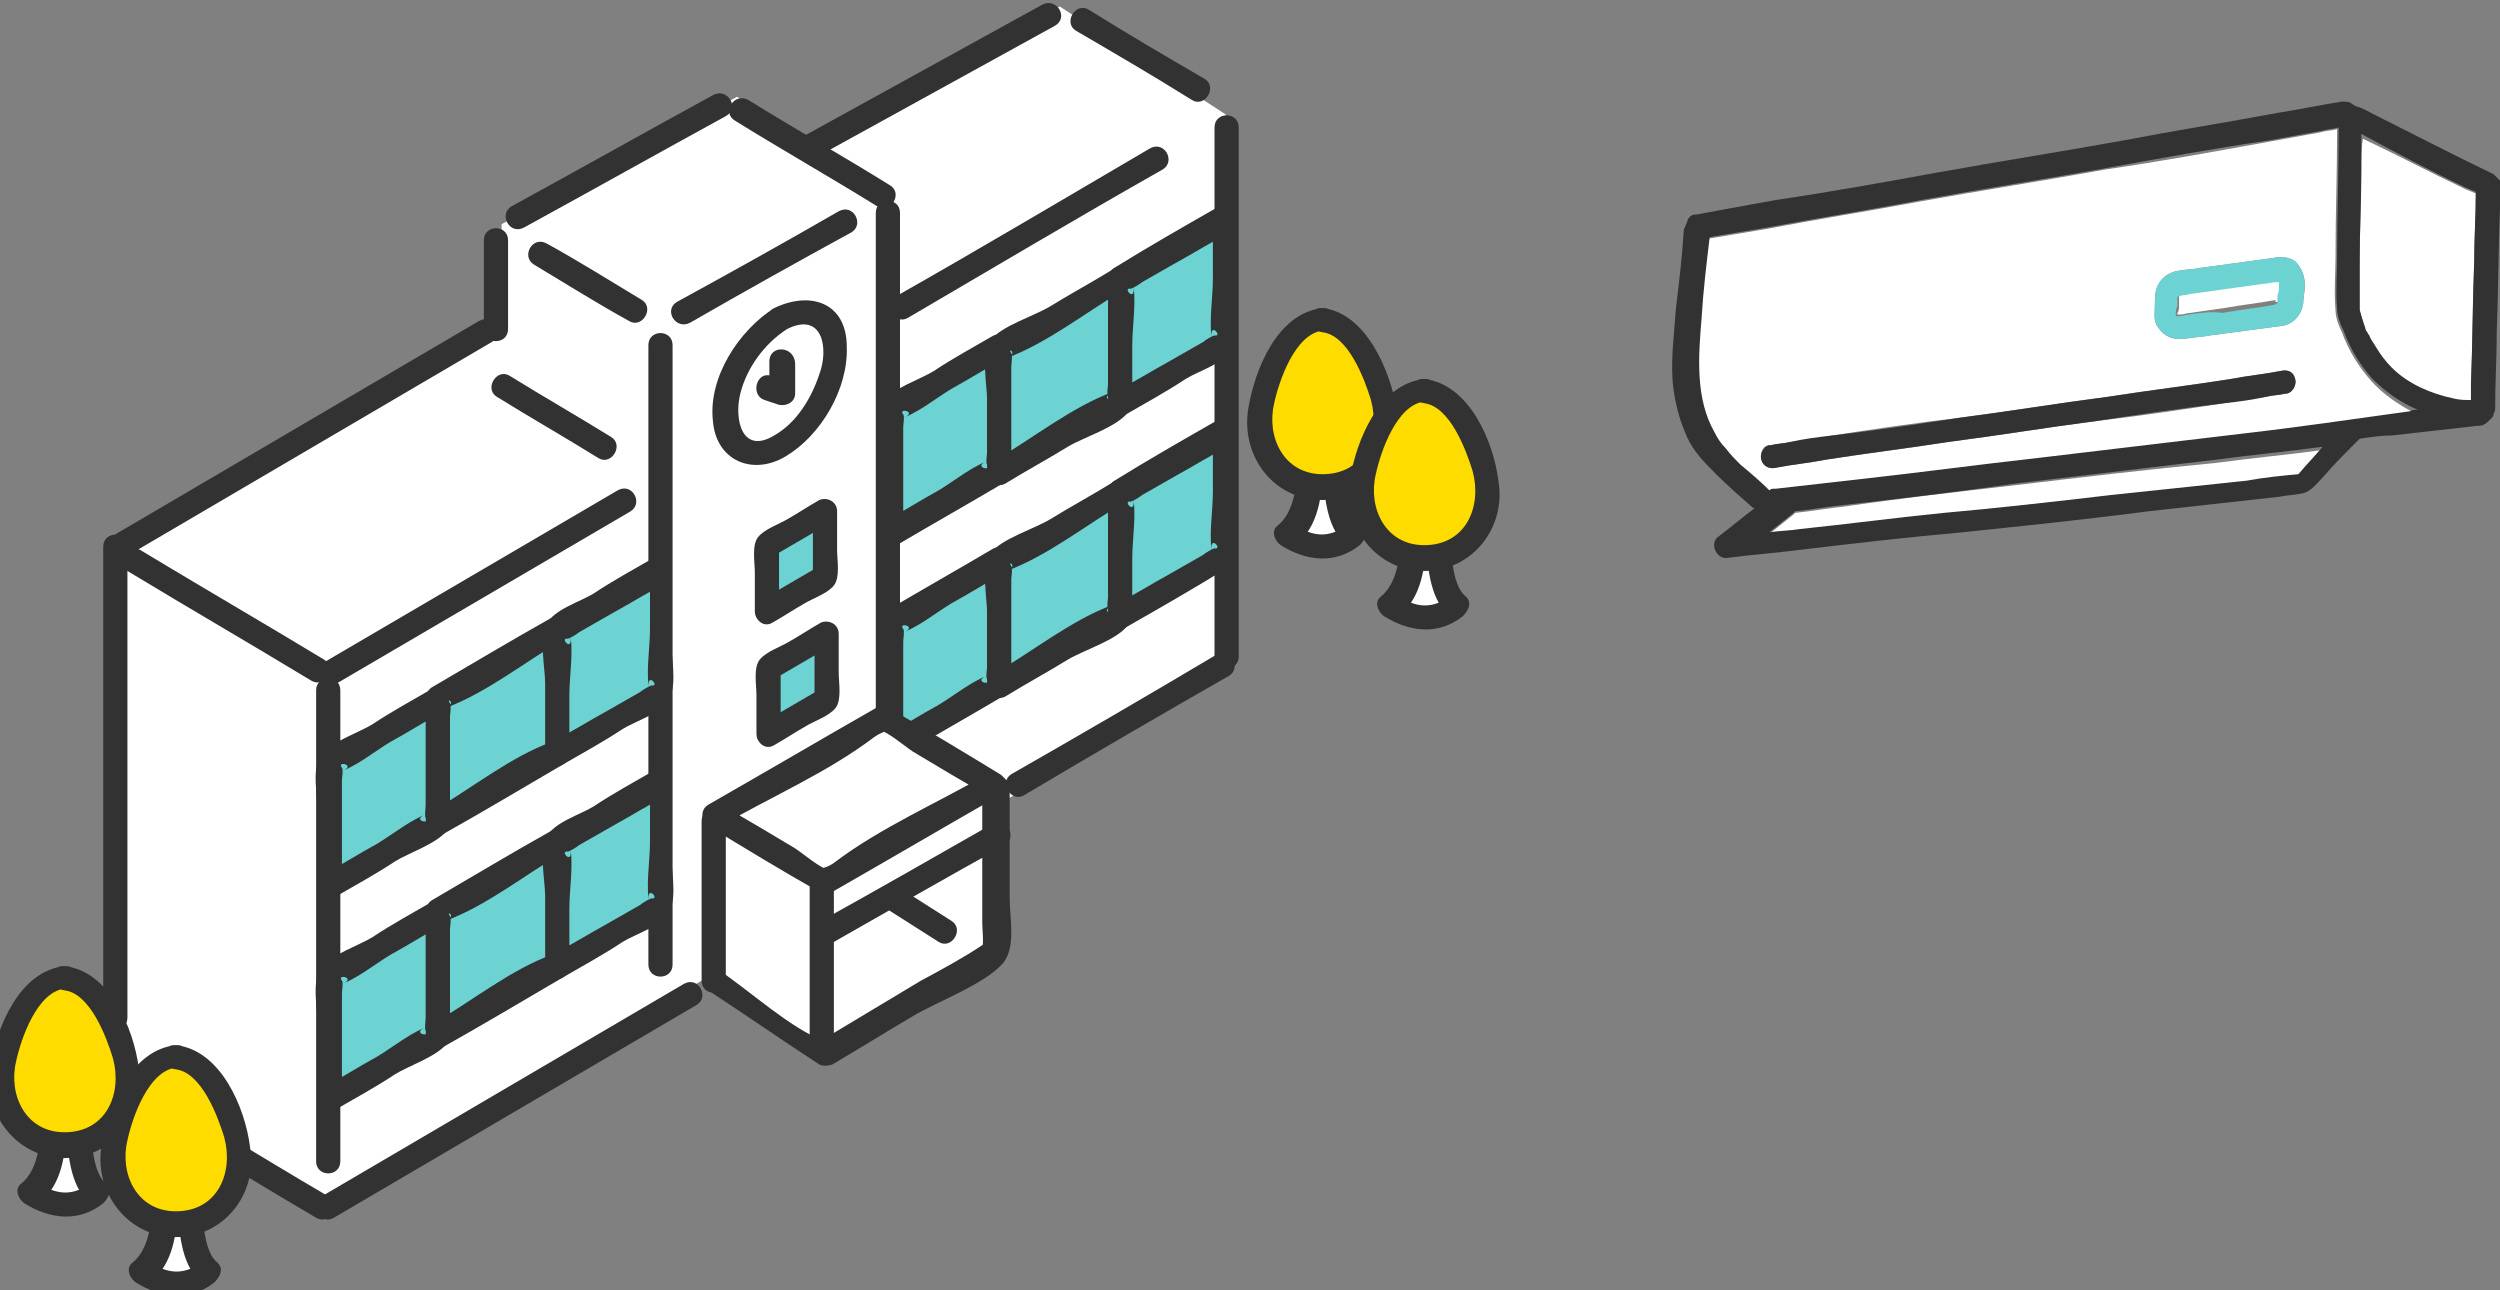 <?xml version="1.0" encoding="utf-8"?>
<!-- Generator: Adobe Illustrator 25.4.1, SVG Export Plug-In . SVG Version: 6.00 Build 0)  -->
<svg version="1.0" id="レイヤー_1" xmlns="http://www.w3.org/2000/svg" xmlns:xlink="http://www.w3.org/1999/xlink" x="0px"
	 y="0px" width="155px" height="80px" viewBox="0 0 155 80" style="enable-background:new 0 0 155 80;" xml:space="preserve">
<rect x="0" y="0" width="155" height="80" fill="#808080" stroke="none"/>
<style type="text/css">
	.st0{clip-path:url(#SVGID_00000144312273445835388840000017346614773704626305_);}
	.st1{fill:#FFFFFF;}
	.st2{fill:#323232;}
	.st3{fill:#FFDC00;}
	.st4{fill:#6DD2D2;}
</style>
<g>
	<defs>
		<rect id="SVGID_1_" width="155" height="80"/>
	</defs>
	<clipPath id="SVGID_00000118389928064996278310000017821707427792113540_">
		<use xlink:href="#SVGID_1_"  style="overflow:visible;"/>
	</clipPath>
	<g style="clip-path:url(#SVGID_00000118389928064996278310000017821707427792113540_);">
		<g>
			<g>
				<g>
					<path class="st1" d="M82.8,29.1h-1.6c0,2.9-1.4,4-1.4,4c1.4,1,2.8,1.1,4.2,0C84,33.1,82.9,32.2,82.8,29.1z"/>
					<g>
						<path class="st2" d="M82.8,28.3c-0.5,0-1,0-1.6,0c-0.4,0-0.7,0.3-0.8,0.8c0,1.1-0.2,2.7-1.2,3.5c-0.4,0.3-0.2,0.9,0.2,1.2
							c1.6,1,3.4,1.2,4.9,0c0.3-0.3,0.6-0.8,0.2-1.2c-0.8-0.6-0.9-2.4-1-3.5c0-1-1.6-1-1.5,0c0.1,1.4,0.2,3.6,1.4,4.6
							c0.1-0.4,0.1-0.8,0.2-1.2c-1.2,0.9-2.2,0.8-3.4,0c0.1,0.4,0.1,0.8,0.2,1.2c1.3-1,1.6-3,1.6-4.6c-0.3,0.3-0.5,0.5-0.8,0.8
							c0.5,0,1,0,1.6,0C83.8,29.8,83.8,28.3,82.8,28.3z"/>
					</g>
				</g>
				<g>
					<path class="st3" d="M82,19.9c-2.1,0-4,4.3-4,6.5c0,2.2,1.8,3.9,4,3.9c2.2,0,4-1.8,4-3.9C85.9,24.2,84,19.9,82,19.9z"/>
					<g>
						<path class="st2" d="M82,19.1c-2.8,0.3-4.2,3.8-4.6,6.2C76.9,28.2,78.9,31,82,31c3,0,5.1-2.7,4.6-5.6
							C86.2,23,84.7,19.4,82,19.1c-1-0.1-1,1.4,0,1.5c1.6,0.2,2.6,2.9,3,4.2c0.6,2.2-0.4,4.6-3,4.6c-2.4,0-3.5-2.3-3-4.4
							c0.3-1.4,1.3-4.3,3-4.5C82.9,20.5,82.9,19,82,19.1z"/>
					</g>
				</g>
			</g>
			<g>
				<g>
					<path class="st1" d="M89.2,33.5h-1.6c0,2.9-1.4,4-1.4,4c1.4,1,2.8,1.1,4.2,0C90.4,37.5,89.3,36.7,89.2,33.5z"/>
					<g>
						<path class="st2" d="M89.2,32.7c-0.5,0-1,0-1.6,0c-0.4,0-0.7,0.3-0.8,0.8c0,1.1-0.2,2.7-1.2,3.5c-0.4,0.3-0.2,0.9,0.2,1.2
							c1.6,1,3.4,1.2,4.9,0c0.3-0.3,0.6-0.8,0.2-1.2c-0.8-0.6-0.9-2.4-1-3.5c0-1-1.6-1-1.5,0c0.1,1.4,0.2,3.6,1.4,4.6
							c0.1-0.4,0.1-0.8,0.2-1.2c-1.2,0.9-2.2,0.8-3.4,0c0.1,0.4,0.1,0.8,0.2,1.2c1.3-1,1.6-3,1.6-4.6c-0.3,0.3-0.5,0.5-0.8,0.8
							c0.5,0,1,0,1.6,0C90.2,34.3,90.2,32.7,89.2,32.7z"/>
					</g>
				</g>
				<g>
					<path class="st3" d="M88.3,24.3c-2.1,0-4,4.3-4,6.5c0,2.2,1.8,3.9,4,3.9c2.2,0,4-1.8,4-3.9C92.3,28.6,90.4,24.3,88.3,24.3z"/>
					<g>
						<path class="st2" d="M88.3,23.5c-2.8,0.3-4.2,3.8-4.6,6.2c-0.5,2.9,1.6,5.7,4.6,5.7c3,0,5.1-2.7,4.6-5.6
							C92.6,27.4,91.1,23.8,88.3,23.5c-1-0.1-1,1.4,0,1.5c1.6,0.2,2.6,2.9,3,4.2c0.6,2.2-0.4,4.6-3,4.6c-2.4,0-3.5-2.3-3-4.4
							c0.3-1.4,1.3-4.3,3-4.5C89.3,24.9,89.3,23.4,88.3,23.5z"/>
					</g>
				</g>
			</g>
			<g>
				<g>
					<polygon class="st1" points="50.2,9.2 45.7,6 31.1,13.9 31.1,20.4 7.6,33.6 7.6,68.4 20.1,74.7 76,41.5 76,7.1 65.7,0.4 					
						"/>
				</g>
				<g>
					<g>
						<path class="st2" d="M5.9,67.3c4.6,2.7,9.1,5.5,13.7,8.2c0.8,0.5,1.6-0.8,0.8-1.3c-4.6-2.7-9.1-5.5-13.7-8.2
							C5.8,65.5,5,66.8,5.9,67.3L5.9,67.3z"/>
					</g>
				</g>
				<g>
					<g>
						<path class="st2" d="M45.6,7.5c2.9,1.8,5.9,3.5,8.8,5.3c0.8,0.5,1.6-0.8,0.8-1.3c-2.9-1.8-5.9-3.5-8.8-5.3
							C45.5,5.7,44.7,7,45.6,7.5L45.6,7.5z"/>
					</g>
				</g>
				<g>
					<g>
						<path class="st2" d="M33.1,16.4c2,1.2,3.9,2.4,5.9,3.5c0.8,0.5,1.6-0.8,0.8-1.3c-2-1.2-3.9-2.4-5.9-3.5
							C33,14.6,32.3,15.9,33.1,16.4L33.1,16.4z"/>
					</g>
				</g>
				<g>
					<g>
						<path class="st2" d="M66.7,1.9c2.4,1.4,4.8,2.8,7.2,4.3c0.8,0.5,1.6-0.8,0.8-1.3c-2.4-1.4-4.8-2.8-7.2-4.3
							C66.7,0.1,65.9,1.4,66.7,1.9L66.7,1.9z"/>
					</g>
				</g>
				<g>
					<g>
						<path class="st2" d="M63.5,49.3c4.2-2.5,8.5-5,12.7-7.4c0.8-0.5,0.1-1.8-0.8-1.3c-4.2,2.5-8.5,5-12.7,7.4
							C61.9,48.5,62.7,49.8,63.5,49.3L63.5,49.3z"/>
					</g>
				</g>
				<g>
					<g>
						<path class="st2" d="M20.7,75.5c7.5-4.4,15-8.8,22.5-13.2c0.8-0.5,0.1-1.8-0.8-1.3c-7.5,4.4-15,8.8-22.5,13.2
							C19.1,74.7,19.9,76,20.7,75.5L20.7,75.5z"/>
					</g>
				</g>
				<g>
					<g>
						<path class="st2" d="M8,34.4c7.5-4.4,15-8.8,22.5-13.2c0.8-0.5,0.1-1.8-0.8-1.3c-7.5,4.4-15,8.8-22.5,13.2
							C6.3,33.6,7.1,34.9,8,34.4L8,34.4z"/>
					</g>
				</g>
				<g>
					<g>
						<path class="st2" d="M42.8,20c3.3-1.9,6.7-3.8,10-5.6c0.8-0.5,0.1-1.8-0.8-1.3c-3.3,1.9-6.7,3.8-10,5.6
							C41.1,19.2,41.9,20.5,42.8,20L42.8,20z"/>
					</g>
				</g>
				<g>
					<g>
						<path class="st2" d="M6.4,33.9c0,9.7,0,19.4,0,29.2c0,1,1.5,1,1.5,0c0-9.7,0-19.4,0-29.2C7.9,32.9,6.4,32.9,6.4,33.9L6.4,33.9
							z"/>
					</g>
				</g>
				<g>
					<g>
						<path class="st2" d="M30,14.9c0,1.8,0,3.7,0,5.5c0,1,1.5,1,1.5,0c0-1.8,0-3.7,0-5.5C31.5,13.9,30,13.9,30,14.9L30,14.9z"/>
					</g>
				</g>
				<g>
					<g>
						<path class="st2" d="M50.7,9.7c4.9-2.7,9.8-5.4,14.7-8.1c0.9-0.5,0.1-1.8-0.8-1.3C59.7,3,54.8,5.7,49.9,8.4
							C49.1,8.8,49.8,10.1,50.7,9.7L50.7,9.7z"/>
					</g>
				</g>
				<g>
					<g>
						<path class="st2" d="M32.5,14.1c4.2-2.3,8.3-4.6,12.5-6.9c0.9-0.5,0.1-1.8-0.8-1.3c-4.2,2.3-8.3,4.6-12.5,6.9
							C30.9,13.3,31.6,14.6,32.5,14.1L32.5,14.1z"/>
					</g>
				</g>
				<g>
					<g>
						<path class="st2" d="M19.6,42.8c0,9.7,0,19.4,0,29.2c0,1,1.5,1,1.5,0c0-9.7,0-19.4,0-29.2C21.1,41.8,19.6,41.8,19.6,42.8
							L19.6,42.8z"/>
					</g>
				</g>
				<g>
					<g>
						<path class="st2" d="M75.3,7.9c0,10.9,0,21.9,0,32.8c0,1,1.5,1,1.5,0c0-10.9,0-21.9,0-32.8C76.8,6.9,75.3,6.9,75.3,7.9
							L75.3,7.9z"/>
					</g>
				</g>
				<g>
					<g>
						<path class="st2" d="M40.2,21.4c0,12.8,0,25.6,0,38.4c0,1,1.5,1,1.5,0c0-12.8,0-25.6,0-38.4C41.7,20.4,40.2,20.4,40.2,21.4
							L40.2,21.4z"/>
					</g>
				</g>
				<g>
					<g>
						<path class="st2" d="M54.3,13.2c0,10.4,0,20.7,0,31.1c0,1,1.5,1,1.5,0c0-10.4,0-20.7,0-31.1C55.8,12.2,54.3,12.2,54.3,13.2
							L54.3,13.2z"/>
					</g>
				</g>
				<g>
					<g>
						<path class="st2" d="M48,19.1c-2.2,1.4-4.1,4.3-3.8,7c0.2,2.5,2.5,3.4,4.5,2.2c2.2-1.3,3.9-4.2,3.8-6.8
							C52.5,18.8,50.3,18,48,19.1c-0.9,0.4-0.1,1.7,0.8,1.3c2.2-1.1,2.6,1.2,2,2.8c-0.5,1.5-1.4,3-2.8,3.8c-2,1.2-2.5-1-2.1-2.6
							c0.4-1.6,1.5-3.1,2.9-4C49.6,19.9,48.9,18.6,48,19.1z"/>
					</g>
				</g>
				<g>
					<g>
						<path class="st2" d="M21,42.3c6-3.5,12.1-7.1,18.1-10.6c0.8-0.5,0.1-1.8-0.8-1.3c-6,3.5-12.1,7.1-18.1,10.6
							C19.4,41.4,20.1,42.8,21,42.3L21,42.3z"/>
					</g>
				</g>
				<g>
					<g>
						<path class="st2" d="M7.9,35.4c3.8,2.3,7.6,4.5,11.4,6.8c0.8,0.5,1.6-0.8,0.8-1.3c-3.8-2.3-7.6-4.5-11.4-6.8
							C7.8,33.6,7,34.9,7.9,35.4L7.9,35.4z"/>
					</g>
				</g>
				<g>
					<g>
						<path class="st2" d="M30.8,24.6c2.1,1.3,4.2,2.5,6.3,3.8c0.8,0.5,1.6-0.8,0.8-1.3c-2.1-1.3-4.2-2.5-6.3-3.8
							C30.8,22.8,30,24.1,30.8,24.6L30.8,24.6z"/>
					</g>
				</g>
				<g>
					<polygon class="st4" points="20.4,54.9 27.1,51.1 27.1,43.4 20.4,47.2 					"/>
					<g>
						<path class="st2" d="M20.8,55.6c1.2-0.7,2.5-1.4,3.7-2.2c0.8-0.5,2.6-1.1,3.2-1.9c0.6-0.8,0.2-2.7,0.2-3.6c0-1.5,0-3,0-4.5
							c0-0.6-0.6-0.9-1.1-0.7c-1.2,0.7-2.5,1.4-3.7,2.2c-0.8,0.5-2.6,1.1-3.2,1.9c-0.6,0.8-0.2,2.7-0.2,3.6c0,1.5,0,3,0,4.5
							c0,1,1.5,1,1.5,0c0-1.3,0-2.6,0-3.8c0-0.9,0-1.8,0-2.7c0-0.2,0.1-0.7,0-0.8c-0.4-0.5,1.2-0.1-0.3,0.3c1.1-0.3,2.3-1.3,3.3-1.9
							c1.1-0.6,2.2-1.3,3.3-1.9c-0.4-0.2-0.8-0.4-1.1-0.7c0,1.3,0,2.6,0,3.8c0,0.9,0,1.8,0,2.7c0,0.2-0.1,0.7,0,0.8
							c0.4,0.5-1.2,0.1,0.3-0.3c-1.1,0.3-2.3,1.3-3.3,1.9c-1.1,0.6-2.2,1.3-3.3,1.9C19.2,54.8,20,56.1,20.8,55.6z"/>
					</g>
				</g>
				<g>
					<polygon class="st4" points="27.1,51.1 34.6,46.8 34.6,39.1 27.1,43.4 					"/>
					<g>
						<path class="st2" d="M27.5,51.7c2.5-1.4,5-2.9,7.4-4.3c0.2-0.1,0.4-0.4,0.4-0.7c0-2.6,0-5.1,0-7.7c0-0.6-0.6-0.9-1.1-0.7
							c-2.5,1.4-5,2.9-7.4,4.3c-0.2,0.1-0.4,0.4-0.4,0.7c0,2.6,0,5.1,0,7.7c0,1,1.5,1,1.5,0c0-1.4,0-2.7,0-4.1c0-0.8,0-1.7,0-2.5
							c0-0.1,0.1-0.7,0-0.8c-0.3-0.4,0.5,0-0.3,0.3c2.5-0.9,5-2.9,7.4-4.3c-0.4-0.2-0.8-0.4-1.1-0.7c0,1.4,0,2.7,0,4.1
							c0,0.8,0,1.7,0,2.5c0,0.1-0.1,0.7,0,0.8c0.3,0.4-0.5,0,0.3-0.3c-2.5,0.9-5,2.9-7.4,4.3C25.9,50.9,26.7,52.2,27.5,51.7z"/>
					</g>
				</g>
				<g>
					<polygon class="st4" points="34.6,46.8 40.9,43.1 40.9,35.4 34.6,39.1 					"/>
					<g>
						<path class="st2" d="M34.9,47.4c1.2-0.7,2.5-1.4,3.7-2.2c0.8-0.5,2.5-1,2.9-1.9c0.5-0.9,0.1-2.7,0.1-3.7c0-1.4,0-2.9,0-4.3
							c0-0.6-0.6-0.9-1.1-0.7c-1.2,0.7-2.5,1.4-3.7,2.2c-0.8,0.5-2.5,1-2.9,1.9c-0.5,0.9-0.1,2.7-0.1,3.7c0,1.4,0,2.9,0,4.3
							c0,1,1.5,1,1.5,0c0-1.2,0-2.4,0-3.6c0-1.2,0.3-2.9,0-4c0.4,1.6-0.7,0.4-0.1,0.5c0.1,0,0.6-0.3,0.7-0.4
							c0.7-0.4,1.4-0.8,2.1-1.2c1.1-0.6,2.2-1.3,3.4-1.9c-0.4-0.2-0.8-0.4-1.1-0.7c0,1.2,0,2.4,0,3.6c0,1.2-0.3,2.9,0,4
							c-0.4-1.6,0.7-0.4,0.1-0.5c-0.1,0-0.6,0.3-0.7,0.4c-0.7,0.4-1.4,0.8-2.1,1.2c-1.1,0.6-2.2,1.3-3.4,1.9
							C33.3,46.6,34.1,47.9,34.9,47.4z"/>
					</g>
				</g>
				<g>
					<polygon class="st4" points="20.4,68.1 27.1,64.3 27.1,56.6 20.4,60.4 					"/>
					<g>
						<path class="st2" d="M20.8,68.8c1.2-0.7,2.5-1.4,3.7-2.2c0.8-0.5,2.6-1.1,3.2-1.9c0.6-0.8,0.2-2.7,0.2-3.6c0-1.5,0-3,0-4.5
							c0-0.6-0.6-0.9-1.1-0.7c-1.2,0.7-2.5,1.4-3.7,2.2c-0.8,0.5-2.6,1.1-3.2,1.9c-0.6,0.8-0.2,2.7-0.2,3.6c0,1.5,0,3,0,4.5
							c0,1,1.5,1,1.5,0c0-1.3,0-2.6,0-3.8c0-0.9,0-1.8,0-2.7c0-0.2,0.1-0.7,0-0.8c-0.4-0.5,1.2-0.1-0.3,0.3c1.1-0.3,2.3-1.3,3.3-1.9
							c1.1-0.6,2.2-1.3,3.3-1.9c-0.4-0.2-0.8-0.4-1.1-0.7c0,1.3,0,2.6,0,3.8c0,0.9,0,1.8,0,2.7c0,0.2-0.1,0.7,0,0.8
							c0.4,0.5-1.2,0.1,0.3-0.3c-1.1,0.3-2.3,1.3-3.3,1.9c-1.1,0.6-2.2,1.3-3.3,1.9C19.2,67.9,20,69.3,20.8,68.8z"/>
					</g>
				</g>
				<g>
					<polygon class="st4" points="27.1,64.3 34.6,60 34.6,52.3 27.1,56.6 					"/>
					<g>
						<path class="st2" d="M27.5,64.9c2.5-1.4,5-2.9,7.4-4.3c0.2-0.1,0.4-0.4,0.4-0.7c0-2.6,0-5.1,0-7.7c0-0.6-0.6-0.9-1.1-0.7
							c-2.5,1.4-5,2.9-7.4,4.3c-0.2,0.1-0.4,0.4-0.4,0.7c0,2.6,0,5.1,0,7.7c0,1,1.5,1,1.5,0c0-1.4,0-2.7,0-4.1c0-0.8,0-1.7,0-2.5
							c0-0.1,0.1-0.7,0-0.8c-0.3-0.4,0.5,0-0.3,0.3c2.5-0.9,5-2.9,7.4-4.3c-0.4-0.2-0.8-0.4-1.1-0.7c0,1.4,0,2.7,0,4.1
							c0,0.8,0,1.7,0,2.5c0,0.1-0.1,0.7,0,0.8c0.3,0.4-0.5,0,0.3-0.3c-2.5,0.9-5,2.9-7.4,4.3C25.9,64.1,26.7,65.4,27.5,64.9z"/>
					</g>
				</g>
				<g>
					<polygon class="st4" points="34.6,60 40.9,56.3 40.9,48.6 34.6,52.3 					"/>
					<g>
						<path class="st2" d="M34.9,60.6c1.2-0.7,2.5-1.4,3.7-2.2c0.8-0.5,2.5-1,2.9-1.9c0.5-0.9,0.1-2.7,0.1-3.7c0-1.4,0-2.9,0-4.3
							c0-0.6-0.6-0.9-1.1-0.7c-1.2,0.7-2.5,1.4-3.7,2.2c-0.8,0.5-2.5,1-2.9,1.9c-0.5,0.9-0.1,2.7-0.1,3.7c0,1.4,0,2.9,0,4.3
							c0,1,1.5,1,1.5,0c0-1.2,0-2.4,0-3.6c0-1.2,0.3-2.9,0-4c0.4,1.6-0.7,0.4-0.1,0.5c0.1,0,0.6-0.3,0.7-0.4
							c0.7-0.4,1.4-0.8,2.1-1.2c1.1-0.6,2.2-1.3,3.4-1.9c-0.4-0.2-0.8-0.4-1.1-0.7c0,1.2,0,2.4,0,3.6c0,1.2-0.3,2.9,0,4
							c-0.4-1.6,0.7-0.4,0.1-0.5c-0.1,0-0.6,0.3-0.7,0.4c-0.7,0.4-1.4,0.8-2.1,1.2c-1.1,0.6-2.2,1.3-3.4,1.9
							C33.3,59.8,34.1,61.1,34.9,60.6z"/>
					</g>
				</g>
				<g>
					<polygon class="st4" points="55.2,33.2 61.9,29.3 61.9,21.6 55.2,25.5 					"/>
					<g>
						<path class="st2" d="M55.6,33.8c2.2-1.3,4.5-2.6,6.7-3.9c0.2-0.1,0.4-0.4,0.4-0.7c0-2.6,0-5.1,0-7.7c0-0.6-0.6-0.9-1.1-0.7
							c-1.2,0.7-2.5,1.4-3.7,2.2c-0.8,0.5-2.6,1.1-3.2,1.9c-0.6,0.8-0.2,2.7-0.2,3.6c0,1.5,0,3,0,4.5c0,1,1.5,1,1.5,0
							c0-1.3,0-2.6,0-3.8c0-0.9,0-1.8,0-2.7c0-0.2,0.1-0.7,0-0.8c-0.4-0.5,1.2-0.1-0.3,0.3c1.1-0.3,2.3-1.3,3.3-1.9
							c1.1-0.6,2.2-1.3,3.3-1.9c-0.4-0.2-0.8-0.4-1.1-0.7c0,1.3,0,2.6,0,3.8c0,0.9,0,1.8,0,2.7c0,0.2-0.1,0.7,0,0.8
							c0.4,0.5-1.2,0.1,0.3-0.3c-1.1,0.3-2.3,1.3-3.3,1.9c-1.1,0.6-2.2,1.3-3.3,1.9C54,33,54.8,34.3,55.6,33.8z"/>
					</g>
				</g>
				<g>
					<polygon class="st4" points="47.5,37.9 51.1,35.9 51.1,31.7 47.5,33.8 					"/>
					<g>
						<path class="st2" d="M47.9,38.6c0.7-0.4,1.3-0.8,2-1.2c0.5-0.3,1.4-0.6,1.8-1.1c0.4-0.5,0.2-1.6,0.2-2.2c0-0.8,0-1.6,0-2.4
							c0-0.6-0.6-0.9-1.1-0.7c-0.7,0.4-1.3,0.8-2,1.2c-0.5,0.3-1.4,0.6-1.8,1.1c-0.4,0.5-0.2,1.6-0.2,2.2c0,0.8,0,1.6,0,2.4
							c0,1,1.5,1,1.5,0c0-1.4,0-2.8,0-4.1c-0.1,0.2-0.2,0.4-0.4,0.7c1.2-0.7,2.4-1.4,3.6-2.1c-0.4-0.2-0.8-0.4-1.1-0.7
							c0,1.4,0,2.8,0,4.1c0.1-0.2,0.2-0.4,0.4-0.7c-1.2,0.7-2.4,1.4-3.6,2.1C46.3,37.8,47.1,39.1,47.9,38.6z"/>
					</g>
				</g>
				<g>
					<polygon class="st4" points="47.7,45.5 51.3,43.4 51.3,39.3 47.7,41.4 					"/>
					<g>
						<path class="st2" d="M48,46.2c0.7-0.4,1.3-0.8,2-1.2c0.5-0.3,1.4-0.6,1.8-1.1c0.4-0.5,0.2-1.6,0.2-2.2c0-0.8,0-1.6,0-2.4
							c0-0.6-0.6-0.9-1.1-0.7c-0.7,0.4-1.3,0.8-2,1.2c-0.5,0.3-1.4,0.6-1.8,1.1c-0.4,0.5-0.2,1.6-0.2,2.2c0,0.8,0,1.6,0,2.4
							c0,1,1.5,1,1.5,0c0-1.4,0-2.8,0-4.1c-0.1,0.2-0.2,0.4-0.4,0.7c1.2-0.7,2.4-1.4,3.6-2.1c-0.4-0.2-0.8-0.4-1.1-0.7
							c0,1.4,0,2.8,0,4.1c0.1-0.2,0.2-0.4,0.4-0.7c-1.2,0.7-2.4,1.4-3.6,2.1C46.4,45.4,47.2,46.7,48,46.2z"/>
					</g>
				</g>
				<g>
					<polygon class="st4" points="61.9,29.3 69.4,25 69.4,17.3 61.9,21.6 					"/>
					<g>
						<path class="st2" d="M62.3,30c1.3-0.8,2.6-1.5,3.9-2.3c1-0.6,3-1.2,3.7-2.1c0.6-0.8,0.2-2.8,0.2-3.7c0-1.5,0-3,0-4.5
							c0-0.6-0.6-0.9-1.1-0.7c-1.3,0.8-2.6,1.5-3.9,2.3c-1,0.6-3,1.2-3.7,2.1c-0.6,0.8-0.2,2.8-0.2,3.7c0,1.5,0,3,0,4.5
							c0,1,1.5,1,1.5,0c0-1.4,0-2.7,0-4.1c0-0.8,0-1.7,0-2.5c0-0.1,0.1-0.7,0-0.8c-0.3-0.4,0.5,0-0.3,0.3c2.5-0.9,5-2.9,7.4-4.3
							c-0.4-0.2-0.8-0.4-1.1-0.7c0,1.4,0,2.7,0,4.1c0,0.8,0,1.7,0,2.5c0,0.1-0.1,0.7,0,0.8c0.3,0.4-0.5,0,0.3-0.3
							c-2.5,0.9-5,2.9-7.4,4.3C60.7,29.1,61.5,30.4,62.3,30z"/>
					</g>
				</g>
				<g>
					<polygon class="st4" points="69.4,25 75.7,21.3 75.7,13.7 69.4,17.3 					"/>
					<g>
						<path class="st2" d="M69.8,25.7c1.2-0.7,2.5-1.4,3.7-2.2c0.8-0.5,2.5-1,2.9-1.9c0.5-0.9,0.1-2.7,0.1-3.7c0-1.4,0-2.9,0-4.3
							c0-0.6-0.6-0.9-1.1-0.7c-2.1,1.2-4.2,2.4-6.3,3.7c-0.2,0.1-0.4,0.4-0.4,0.7c0,2.6,0,5.1,0,7.7c0,1,1.5,1,1.5,0
							c0-1.2,0-2.4,0-3.6c0-1.2,0.3-2.9,0-4c0.4,1.6-0.7,0.4-0.1,0.5c0.1,0,0.6-0.3,0.7-0.4c0.7-0.4,1.4-0.8,2.1-1.2
							c1.1-0.6,2.2-1.3,3.4-1.9c-0.4-0.2-0.8-0.4-1.1-0.7c0,1.2,0,2.4,0,3.6c0,1.2-0.3,2.9,0,4c-0.4-1.6,0.7-0.4,0.1-0.5
							c-0.1,0-0.6,0.3-0.7,0.4c-0.7,0.4-1.4,0.8-2.1,1.2c-1.1,0.6-2.2,1.3-3.4,1.9C68.2,24.8,68.9,26.2,69.8,25.7z"/>
					</g>
				</g>
				<g>
					<polygon class="st4" points="55.2,46.4 61.9,42.5 61.9,34.8 55.2,38.7 					"/>
					<g>
						<path class="st2" d="M55.6,47c2.2-1.3,4.5-2.6,6.7-3.9c0.2-0.1,0.4-0.4,0.4-0.7c0-2.6,0-5.1,0-7.7c0-0.6-0.6-0.9-1.1-0.7
							c-2.2,1.3-4.5,2.6-6.7,3.9c-0.2,0.1-0.4,0.4-0.4,0.7c0,2.6,0,5.1,0,7.7c0,1,1.5,1,1.5,0c0-1.3,0-2.6,0-3.8c0-0.9,0-1.8,0-2.7
							c0-0.2,0.1-0.7,0-0.8c-0.4-0.5,1.2-0.1-0.3,0.3C56.8,39,58,38,59,37.4c1.1-0.6,2.2-1.3,3.3-1.9c-0.4-0.2-0.8-0.4-1.1-0.7
							c0,1.3,0,2.6,0,3.8c0,0.9,0,1.8,0,2.7c0,0.2-0.1,0.7,0,0.8c0.4,0.5-1.2,0.1,0.3-0.3c-1.1,0.3-2.3,1.3-3.3,1.9
							c-1.1,0.6-2.2,1.3-3.3,1.9C54,46.2,54.8,47.5,55.6,47z"/>
					</g>
				</g>
				<g>
					<polygon class="st4" points="61.9,42.5 69.4,38.2 69.4,30.5 61.9,34.8 					"/>
					<g>
						<path class="st2" d="M62.3,43.2c1.3-0.8,2.6-1.5,3.9-2.3c1-0.6,3-1.2,3.7-2.1c0.6-0.8,0.2-2.8,0.2-3.7c0-1.5,0-3,0-4.5
							c0-0.6-0.6-0.9-1.1-0.7c-1.3,0.8-2.6,1.5-3.9,2.3c-1,0.6-3,1.2-3.7,2.1c-0.6,0.8-0.2,2.8-0.2,3.7c0,1.5,0,3,0,4.5
							c0,1,1.5,1,1.5,0c0-1.4,0-2.7,0-4.1c0-0.8,0-1.7,0-2.5c0-0.1,0.1-0.7,0-0.8c-0.3-0.4,0.5,0-0.3,0.3c2.5-0.9,5-2.9,7.4-4.3
							c-0.4-0.2-0.8-0.4-1.1-0.7c0,1.4,0,2.7,0,4.1c0,0.8,0,1.7,0,2.5c0,0.1-0.1,0.7,0,0.8c0.3,0.4-0.5,0,0.3-0.3
							c-2.5,0.9-5,2.9-7.4,4.3C60.7,42.3,61.5,43.6,62.3,43.2z"/>
					</g>
				</g>
				<g>
					<polygon class="st4" points="69.4,38.2 75.7,34.5 75.7,26.9 69.4,30.5 					"/>
					<g>
						<path class="st2" d="M69.8,38.9c2.1-1.2,4.2-2.4,6.3-3.7c0.2-0.1,0.4-0.4,0.4-0.7c0-2.6,0-5.1,0-7.7c0-0.6-0.6-0.9-1.1-0.7
							c-2.1,1.2-4.2,2.4-6.3,3.7c-0.2,0.1-0.4,0.4-0.4,0.7c0,2.6,0,5.1,0,7.7c0,1,1.5,1,1.5,0c0-1.2,0-2.4,0-3.6c0-1.2,0.3-2.9,0-4
							c0.4,1.6-0.7,0.4-0.1,0.5c0.1,0,0.6-0.3,0.7-0.4c0.7-0.4,1.4-0.8,2.1-1.2c1.1-0.6,2.2-1.3,3.4-1.9c-0.4-0.2-0.8-0.4-1.1-0.7
							c0,1.2,0,2.4,0,3.6c0,1.2-0.3,2.9,0,4c-0.4-1.6,0.7-0.4,0.1-0.5c-0.1,0-0.6,0.3-0.7,0.4c-0.7,0.4-1.4,0.8-2.1,1.2
							c-1.1,0.6-2.2,1.3-3.4,1.9C68.2,38,68.9,39.3,69.8,38.9z"/>
					</g>
				</g>
				<g>
					<polygon class="st1" points="44.3,60.7 51.2,65.3 61.8,59 61.8,48.8 44.3,50.8 					"/>
					<g>
						<path class="st2" d="M43.9,61.4c2.3,1.5,4.6,3.1,6.9,4.6c0.2,0.1,0.5,0.1,0.8,0c1.7-1,3.3-2,5-3c1.5-0.9,4.5-2,5.6-3.3
							c0.8-1,0.4-2.8,0.4-4c0-2.3,0-4.5,0-6.8c0-0.4-0.3-0.8-0.8-0.8c-5.8,0.7-11.7,1.3-17.5,2c-0.4,0-0.8,0.3-0.8,0.8
							c0,3.3,0,6.6,0,9.9c0,1,1.5,1,1.5,0c0-3.3,0-6.6,0-9.9c-0.3,0.3-0.5,0.5-0.8,0.8c5.8-0.7,11.7-1.3,17.5-2
							c-0.3-0.3-0.5-0.5-0.8-0.8c0,2.8,0,5.5,0,8.3c0,0.5,0.1,1.1,0,1.6c-0.1,0.4,0.7-0.7,0-0.2c-1.2,0.8-2.5,1.5-3.8,2.2
							c-1.5,0.9-3,1.8-4.5,2.7c-0.5,0.3-1,0.6-1.5,0.9c-0.8,0.5,0,0.1,0.1,0.2c-2.3-0.9-4.6-3.1-6.7-4.5
							C43.9,59.5,43.1,60.8,43.9,61.4z"/>
					</g>
				</g>
				<g>
					<g>
						<path class="st2" d="M54.9,56.3c1.1,0.7,2.2,1.4,3.3,2.1c0.8,0.5,1.6-0.8,0.8-1.3c-1.1-0.7-2.2-1.4-3.3-2.1
							C54.8,54.5,54.1,55.8,54.9,56.3L54.9,56.3z"/>
					</g>
				</g>
				<g>
					<g>
						<path class="st2" d="M51.7,58.4c3.5-2,7-4,10.6-6c0.8-0.5,0.1-1.8-0.8-1.3c-3.5,2-7,4-10.6,6C50.1,57.6,50.9,58.9,51.7,58.4
							L51.7,58.4z"/>
					</g>
				</g>
				<g>
					<polygon class="st1" points="44.3,50.6 51.2,54.7 61.6,48.7 54.7,44.5 					"/>
					<g>
						<path class="st2" d="M43.9,51.2c2.3,1.4,4.6,2.8,6.9,4.1c0.2,0.1,0.5,0.1,0.8,0c3.5-2,6.9-4,10.4-6c0.5-0.3,0.5-1,0-1.3
							c-2.3-1.4-4.6-2.8-6.9-4.1c-0.2-0.1-0.5-0.1-0.8,0c-3.5,2-6.9,4-10.4,6c-0.8,0.5-0.1,1.8,0.8,1.3c3.1-1.8,6.6-3.3,9.5-5.5
							c0.7-0.5,1.1-0.3,0.2-0.5c0.7,0.2,1.6,1,2.2,1.4c1.5,0.9,3,1.8,4.6,2.7c0-0.4,0-0.9,0-1.3c-3.1,1.8-6.6,3.3-9.5,5.5
							C51,54,50.6,53.7,51.5,54c-0.7-0.2-1.6-1-2.2-1.4c-1.5-0.9-3-1.8-4.6-2.7C43.9,49.4,43.1,50.7,43.9,51.2z"/>
					</g>
				</g>
				<g>
					<g>
						<path class="st2" d="M50.2,55c0,3.3,0,6.6,0,9.9c0,1,1.5,1,1.5,0c0-3.3,0-6.6,0-9.9C51.7,54,50.2,54,50.2,55L50.2,55z"/>
					</g>
				</g>
				<g>
					<g>
						<path class="st2" d="M47.7,22.4c0,0.6,0,1.3,0,1.9c0.3-0.2,0.6-0.5,1-0.7c-0.3-0.1-0.6-0.2-0.9-0.3c-0.9-0.3-1.3,1.2-0.4,1.5
							c0.3,0.1,0.6,0.2,0.9,0.3c0.5,0.1,1-0.2,1-0.7c0-0.6,0-1.3,0-1.9C49.2,21.4,47.7,21.4,47.7,22.4L47.7,22.4z"/>
					</g>
				</g>
				<g>
					<g>
						<path class="st2" d="M56.3,19.7c5.3-3.1,10.5-6.2,15.8-9.2c0.8-0.5,0.1-1.8-0.8-1.3c-5.3,3.1-10.5,6.2-15.8,9.2
							C54.7,18.9,55.5,20.2,56.3,19.7L56.3,19.7z"/>
					</g>
				</g>
			</g>
			<g>
				<g>
					<path class="st1" d="M4.9,69.9H3.3c0,2.9-1.4,4-1.4,4c1.4,1,2.8,1.1,4.2,0C6.1,73.9,5,73,4.9,69.9z"/>
					<g>
						<path class="st2" d="M4.9,69.1c-0.5,0-1,0-1.6,0c-0.4,0-0.7,0.3-0.8,0.8c0,1.1-0.2,2.7-1.2,3.5c-0.4,0.3-0.2,0.9,0.2,1.2
							c1.6,1,3.4,1.2,4.9,0c0.3-0.3,0.6-0.8,0.2-1.2c-0.8-0.6-0.9-2.4-1-3.5c0-1-1.6-1-1.5,0c0.1,1.4,0.2,3.6,1.4,4.6
							c0.1-0.4,0.1-0.8,0.2-1.2c-1.2,0.9-2.2,0.8-3.4,0c0.1,0.4,0.1,0.8,0.2,1.2c1.3-1,1.6-3,1.6-4.6c-0.3,0.3-0.5,0.5-0.8,0.8
							c0.5,0,1,0,1.6,0C5.8,70.6,5.8,69.1,4.9,69.1z"/>
					</g>
				</g>
				<g>
					<path class="st3" d="M4,60.7c-2.1,0-4,4.3-4,6.5C0,69.3,1.8,71,4,71c2.2,0,4-1.8,4-3.9C8,65,6.1,60.7,4,60.7z"/>
					<g>
						<path class="st2" d="M4,59.9c-2.8,0.3-4.2,3.8-4.6,6.2C-1.1,69,1,71.8,4,71.8c3,0,5.1-2.7,4.6-5.6C8.3,63.8,6.8,60.2,4,59.9
							c-1-0.1-1,1.4,0,1.5c1.6,0.2,2.6,2.9,3,4.2c0.6,2.2-0.4,4.6-3,4.6c-2.4,0-3.5-2.3-3-4.4c0.3-1.4,1.3-4.3,3-4.5
							C5,61.3,5,59.8,4,59.9z"/>
					</g>
				</g>
			</g>
			<g>
				<g>
					<path class="st1" d="M11.8,74.8h-1.6c0,2.9-1.4,4-1.4,4c1.4,1,2.8,1.1,4.2,0C13,78.8,11.9,78,11.8,74.8z"/>
					<g>
						<path class="st2" d="M11.8,74c-0.5,0-1,0-1.6,0c-0.4,0-0.7,0.3-0.8,0.8c0,1.1-0.2,2.7-1.2,3.5c-0.4,0.3-0.2,0.9,0.2,1.2
							c1.6,1,3.4,1.2,4.9,0c0.3-0.3,0.6-0.8,0.2-1.2c-0.8-0.6-0.9-2.4-1-3.5c0-1-1.6-1-1.5,0c0.1,1.4,0.2,3.6,1.4,4.6
							c0.1-0.4,0.1-0.8,0.2-1.2c-1.2,0.9-2.2,0.8-3.4,0c0.1,0.4,0.1,0.8,0.2,1.2c1.3-1,1.6-3,1.6-4.6c-0.3,0.3-0.5,0.5-0.8,0.8
							c0.5,0,1,0,1.6,0C12.7,75.6,12.7,74,11.8,74z"/>
					</g>
				</g>
				<g>
					<path class="st3" d="M10.9,65.6c-2.1,0-4,4.3-4,6.5c0,2.2,1.8,3.9,4,3.9c2.2,0,4-1.8,4-3.9C14.9,69.9,13,65.6,10.9,65.6z"/>
					<g>
						<path class="st2" d="M10.9,64.8c-2.8,0.3-4.2,3.8-4.6,6.2c-0.5,2.9,1.6,5.7,4.6,5.7c3,0,5.1-2.7,4.6-5.6
							C15.2,68.7,13.7,65.1,10.9,64.8c-1-0.1-1,1.4,0,1.5c1.6,0.2,2.6,2.9,3,4.2c0.6,2.2-0.4,4.6-3,4.6c-2.4,0-3.5-2.3-3-4.4
							c0.3-1.4,1.3-4.3,3-4.5C11.9,66.2,11.9,64.7,10.9,64.8z"/>
					</g>
				</g>
			</g>
		</g>
		<g>
			<path class="st1" d="M124.8,30.1c-3.5,0.4-7,0.8-10.4,1.3c-1,0.1-2.1,0.3-3.1,0.4c0,0-0.1,0.1-0.1,0.1c-0.5,0.4-1,0.8-1.5,1.2
				c0.6-0.1,1.2-0.1,1.9-0.2c3-0.3,6-0.7,8.9-1c3.4-0.4,6.9-0.8,10.3-1.1c2.8-0.3,5.7-0.6,8.5-0.9c1.1-0.1,2.1-0.2,3.2-0.4
				c0.5-0.5,1-1.1,1.5-1.6c-2.2,0.3-4.4,0.5-6.6,0.8C133.2,29.1,129,29.6,124.8,30.1z"/>
			<path class="st1" d="M146.3,19.2C146.3,19.2,146.3,19.2,146.3,19.2C146.3,19.2,146.3,19.2,146.3,19.2
				C146.3,19.2,146.3,19.2,146.3,19.2z"/>
			<path class="st1" d="M146.3,19.1C146.3,19.1,146.3,19.1,146.3,19.1C146.3,19.2,146.3,19.2,146.3,19.1
				C146.3,19.1,146.3,18.9,146.3,19.1z"/>
			<path class="st1" d="M146.4,10.7c0,1.8-0.1,3.6-0.1,5.5c0,0.7,0,1.4,0,2.1c0,0.2,0,0.4,0,0.6c0,0,0,0.2,0,0.2c0,0,0,0,0,0
				c0,0.1,0,0.1,0,0.2c0.1,0.3,0.2,0.6,0.3,1c0.1,0.2,0,0.1,0.1,0.3c0,0.1,0.1,0.2,0.2,0.3c0.1,0.2,0.2,0.5,0.4,0.7
				c0.3,0.5,0.6,0.9,1,1.3c1,1,2.4,1.6,3.8,1.9c0.4,0.1,0.7,0.1,1.1,0.1c0-0.3,0-0.7,0-1c0.1-2.5,0.1-5.1,0.2-7.6
				c0-1.4,0.1-2.9,0.1-4.3c-0.2-0.1-0.5-0.2-0.7-0.3c-2.1-1-4.2-2.1-6.3-3.1C146.4,9.2,146.4,10,146.4,10.7z"/>
			<path class="st1" d="M147,23.6c-0.8-0.9-1.4-1.9-1.8-3c-0.2-0.4-0.4-0.9-0.4-1.4c-0.1-1.1,0-2.2,0-3.2c0-2.7,0.1-5.3,0.1-8
				c-0.3,0.1-0.7,0.1-1,0.2c-1.1,0.2-2.2,0.4-3.3,0.6c-3.3,0.6-6.6,1.2-10,1.7c-3.9,0.7-7.7,1.3-11.6,2c-3.2,0.6-6.4,1.1-9.5,1.7
				c-1.2,0.2-2.4,0.4-3.6,0.6c-0.2,1.7-0.3,3.3-0.5,5c-0.2,2.4-0.5,5,0.8,7.1c0.2,0.4,0.4,0.7,0.7,1c0.3,0.3,0.6,0.7,0.9,1
				c0.6,0.5,1.2,1.1,1.8,1.6c0.1,0,0.2-0.1,0.3-0.1c0,0,0,0,0.1,0c1.8-0.2,3.5-0.4,5.3-0.6c3.6-0.4,7.3-0.9,10.9-1.3
				c4.2-0.5,8.4-1,12.6-1.5c3.5-0.4,7-0.8,10.4-1.3c0.2,0,0.3,0,0.5-0.1C148.7,25.1,147.7,24.4,147,23.6z M141.8,24.4
				C141.7,24.4,141.7,24.4,141.8,24.4c-0.5,0.1-0.9,0.1-1.3,0.2c-0.9,0.1-1.7,0.2-2.6,0.4c-2.6,0.4-5.3,0.8-7.9,1.1
				c-3.1,0.4-6.1,0.9-9.2,1.3c-2.5,0.4-5,0.7-7.6,1.1c-1,0.2-2.1,0.3-3.1,0.5c-0.4,0.1-0.8-0.1-0.9-0.5c-0.1-0.4,0.1-0.9,0.5-0.9
				c0,0,0,0,0.1,0c0.4-0.1,0.8-0.1,1.2-0.2c0.9-0.1,1.7-0.2,2.6-0.4c2.6-0.4,5.3-0.8,7.9-1.1c3.1-0.4,6.1-0.9,9.2-1.3
				c2.5-0.4,5-0.7,7.6-1.1c1-0.2,2.1-0.3,3.1-0.5c0.4-0.1,0.8,0.1,0.9,0.5C142.4,23.8,142.2,24.3,141.8,24.4z M142.9,17.7
				c0,0.4-0.1,0.8-0.1,1.1c-0.1,0.7-0.6,1.3-1.3,1.4c-1.5,0.2-3,0.4-4.5,0.6c-0.5,0.1-1,0.1-1.5,0.2c-0.7,0.1-1.3-0.1-1.7-0.7
				c-0.3-0.4-0.2-0.9-0.2-1.3c0-0.4,0-0.8,0.1-1.1c0.2-0.6,0.7-1,1.3-1.1c0.5-0.1,1-0.1,1.5-0.2c1.5-0.2,2.9-0.4,4.4-0.6
				c0.5-0.1,0.9-0.1,1.4,0.2C142.7,16.6,142.9,17.1,142.9,17.7z"/>
			<path class="st1" d="M141.3,18.7C141.3,18.7,141.3,18.7,141.3,18.7C141.3,18.7,141.3,18.7,141.3,18.7z"/>
			<path class="st1" d="M141.3,18.7c0-0.2,0-0.3,0-0.5c0-0.2,0-0.4,0.1-0.6c0,0,0-0.1,0-0.2c0,0,0,0-0.1,0c0,0,0.1,0,0.1,0
				c-0.1,0-0.1,0-0.2,0c-0.3,0-0.5,0.1-0.8,0.1c-1.4,0.2-2.9,0.4-4.3,0.6c-0.2,0-0.4,0.1-0.6,0.1c-0.1,0-0.3,0.1-0.4,0.1
				c0,0,0,0,0,0.1c0,0.2,0,0.3,0,0.5c0,0.2,0,0.4-0.1,0.5c0,0,0,0.1,0,0.1c0,0,0.1,0,0.1,0c0,0,0,0,0.1,0c0.2,0,0.4-0.1,0.6-0.1
				c0.7-0.1,1.4-0.2,2.1-0.3c1.1-0.2,2.1-0.3,3.2-0.5C141,18.8,141.2,18.7,141.3,18.7z"/>
			<path class="st1" d="M135.1,18.4C135.1,18.4,135.1,18.3,135.1,18.4C135.1,18.3,135.1,18.4,135.1,18.4z"/>
			<path class="st1" d="M135.1,18.3C135.1,18.3,135.1,18.3,135.1,18.3L135.1,18.3z"/>
			<path class="st2" d="M154.6,10.8c-2.5-1.2-5-2.5-7.4-3.7c-0.4-0.2-0.7-0.4-1.1-0.5c-0.1,0-0.1-0.1-0.2-0.1
				c-0.2-0.2-0.4-0.2-0.7-0.2c-1.3,0.2-2.7,0.5-4,0.7c-3.2,0.6-6.4,1.1-9.5,1.7c-3.9,0.7-7.7,1.3-11.6,2c-3.3,0.6-6.6,1.2-10,1.7
				c-1.1,0.2-2.2,0.4-3.3,0.6c-0.5,0.1-1.1,0.2-1.6,0.3c0,0,0,0-0.1,0c-0.3,0-0.5,0.3-0.5,0.5c-0.1,0.1-0.1,0.3-0.2,0.4
				c-0.1,1.7-0.3,3.3-0.5,5c-0.1,1.5-0.3,2.9-0.2,4.4c0.1,1.2,0.4,2.4,0.9,3.5c0.4,0.9,1.1,1.6,1.8,2.3c0.7,0.7,1.5,1.4,2.3,2.1
				c0,0,0,0,0.1,0c-0.8,0.6-1.5,1.2-2.3,1.8c-0.5,0.4-0.1,1.3,0.5,1.3c1.5-0.2,3-0.3,4.5-0.5c3.4-0.4,6.8-0.8,10.2-1.1
				c3.8-0.4,7.7-0.8,11.5-1.3c2.7-0.3,5.4-0.6,8.1-0.9c0.5-0.1,0.9-0.1,1.4-0.2c0.6-0.1,1-0.7,1.4-1.1c0.6-0.7,1.2-1.3,1.9-2
				c0.1-0.1,0.2-0.2,0.3-0.3c0.7-0.1,1.3-0.2,2-0.2c1.8-0.2,3.5-0.4,5.3-0.6c0,0,0,0,0.1,0c0.3,0,0.5-0.2,0.7-0.4
				c0.1-0.1,0.2-0.2,0.2-0.3c0-0.1,0.1-0.2,0.1-0.3c0,0,0,0,0,0c0,0,0-0.1,0-0.1c0-1.6,0.1-3.2,0.1-4.8c0.1-2.5,0.1-5.1,0.2-7.6
				c0-0.6,0-1.2,0-1.7C155,11.2,154.8,11,154.6,10.8z M152.8,11.6c0.2,0.1,0.5,0.2,0.7,0.3c0,1.4-0.1,2.9-0.1,4.3
				c-0.1,2.5-0.1,5.1-0.2,7.6c0,0.3,0,0.7,0,1c-0.4,0-0.7,0-1.1-0.1c-1.4-0.3-2.8-0.9-3.8-1.9c-0.4-0.4-0.7-0.8-1-1.3
				c-0.1-0.2-0.3-0.4-0.4-0.7c-0.1-0.1-0.1-0.2-0.2-0.3c-0.1-0.2,0-0.1-0.1-0.3c-0.1-0.3-0.2-0.6-0.3-1c0-0.1,0-0.1,0-0.2
				c0,0,0,0,0,0c0,0,0,0,0,0c0,0,0-0.1,0-0.1c0-0.1,0,0,0,0.1c0-0.1,0-0.2,0-0.2c0-0.2,0-0.4,0-0.6c0-0.7,0-1.4,0-2.1
				c0-1.8,0.1-3.6,0.1-5.5c0-0.8,0-1.5,0-2.3C148.6,9.5,150.7,10.6,152.8,11.6z M142.5,29.4c-1.1,0.1-2.1,0.2-3.2,0.4
				c-2.8,0.3-5.7,0.6-8.5,0.9c-3.4,0.4-6.9,0.8-10.3,1.1c-3,0.3-6,0.7-8.9,1c-0.6,0.1-1.2,0.1-1.9,0.2c0.5-0.4,1-0.8,1.5-1.2
				c0,0,0.1-0.1,0.1-0.1c1-0.1,2.1-0.3,3.1-0.4c3.5-0.4,7-0.8,10.4-1.3c4.2-0.5,8.4-1,12.6-1.5c2.2-0.3,4.4-0.5,6.6-0.8
				C143.5,28.3,143,28.8,142.5,29.4z M138.9,26.9c-4.2,0.5-8.4,1-12.6,1.5c-3.6,0.4-7.3,0.9-10.9,1.3c-1.8,0.2-3.5,0.4-5.3,0.6
				c0,0,0,0-0.1,0c-0.1,0-0.2,0-0.3,0.1c-0.6-0.6-1.2-1.1-1.8-1.6c-0.3-0.3-0.6-0.6-0.9-1c-0.3-0.3-0.5-0.6-0.7-1
				c-1.2-2.1-1-4.7-0.8-7.1c0.1-1.7,0.3-3.3,0.5-5c1.2-0.2,2.4-0.4,3.6-0.6c3.2-0.6,6.4-1.1,9.5-1.7c3.9-0.7,7.7-1.3,11.6-2
				c3.3-0.6,6.6-1.2,10-1.7c1.1-0.2,2.2-0.4,3.3-0.6c0.3-0.1,0.7-0.1,1-0.2c0,2.7-0.1,5.3-0.1,8c0,1.1-0.1,2.2,0,3.2
				c0,0.5,0.2,1,0.4,1.4c0.4,1.1,1,2.1,1.8,3c0.8,0.8,1.8,1.5,2.8,1.9c-0.2,0-0.3,0-0.5,0.1C145.8,26,142.4,26.5,138.9,26.9z"/>
			<path class="st2" d="M146.3,19.2C146.3,19.2,146.3,19.2,146.3,19.2C146.3,19.2,146.3,19.2,146.3,19.2
				C146.3,19.2,146.3,19.2,146.3,19.2z"/>
			<path class="st2" d="M141.4,23c-1,0.2-2.1,0.3-3.1,0.5c-2.5,0.4-5,0.7-7.6,1.1c-3.1,0.4-6.1,0.9-9.2,1.3
				c-2.6,0.4-5.3,0.8-7.9,1.1c-0.9,0.1-1.7,0.2-2.6,0.4c-0.4,0.1-0.8,0.1-1.2,0.2c0,0,0,0-0.1,0c-0.4,0.1-0.6,0.6-0.5,0.9
				c0.1,0.4,0.5,0.6,0.9,0.5c1-0.2,2.1-0.3,3.1-0.5c2.5-0.4,5-0.7,7.6-1.1c3.1-0.4,6.1-0.9,9.2-1.3c2.6-0.4,5.3-0.8,7.9-1.1
				c0.9-0.1,1.7-0.2,2.6-0.4c0.4-0.1,0.8-0.1,1.2-0.2c0,0,0,0,0.1,0c0.4-0.1,0.6-0.6,0.5-0.9C142.2,23,141.8,22.9,141.4,23z"/>
			<path class="st4" d="M142.3,16.2c-0.4-0.3-0.9-0.3-1.4-0.2c-1.5,0.2-2.9,0.4-4.4,0.6c-0.5,0.1-1,0.1-1.5,0.2
				c-0.6,0.1-1.1,0.5-1.3,1.1c-0.1,0.4-0.1,0.8-0.1,1.1c0,0.5-0.1,0.9,0.2,1.3c0.4,0.6,1.1,0.8,1.7,0.7c0.5-0.1,1-0.1,1.5-0.2
				c1.5-0.2,3-0.4,4.5-0.6c0.7-0.1,1.2-0.7,1.3-1.4c0-0.4,0.1-0.8,0.1-1.1C142.9,17.1,142.7,16.6,142.3,16.2z M141.3,18.7
				C141.3,18.7,141.3,18.7,141.3,18.7C141.3,18.7,141.3,18.7,141.3,18.7z M135.1,18.3C135.1,18.3,135.1,18.3,135.1,18.3L135.1,18.3z
				 M135.1,18.3C135.1,18.3,135.1,18.4,135.1,18.3C135.1,18.4,135.1,18.3,135.1,18.3z M135.7,19.5c-0.2,0-0.4,0.1-0.6,0.1
				c0,0,0,0-0.1,0c0,0-0.1,0-0.1,0c0,0,0-0.1,0-0.1c0-0.2,0-0.4,0.1-0.5c0-0.2,0-0.3,0-0.5c0,0,0,0,0-0.1c0,0,0.3-0.1,0.4-0.1
				c0.2,0,0.4-0.1,0.6-0.1c1.4-0.2,2.9-0.4,4.3-0.6c0.3,0,0.5-0.1,0.8-0.1c0.1,0,0.1,0,0.2,0c0.1,0-0.1,0-0.1,0c0,0,0.1,0,0.1,0
				c0,0,0,0.1,0,0.2c0,0.2,0,0.4-0.1,0.6c0,0.2,0,0.3,0,0.5c0,0-0.2,0.1-0.2,0.1c-1.1,0.2-2.1,0.3-3.2,0.5
				C137.1,19.3,136.4,19.4,135.7,19.5z"/>
		</g>
	</g>
</g>
</svg>
